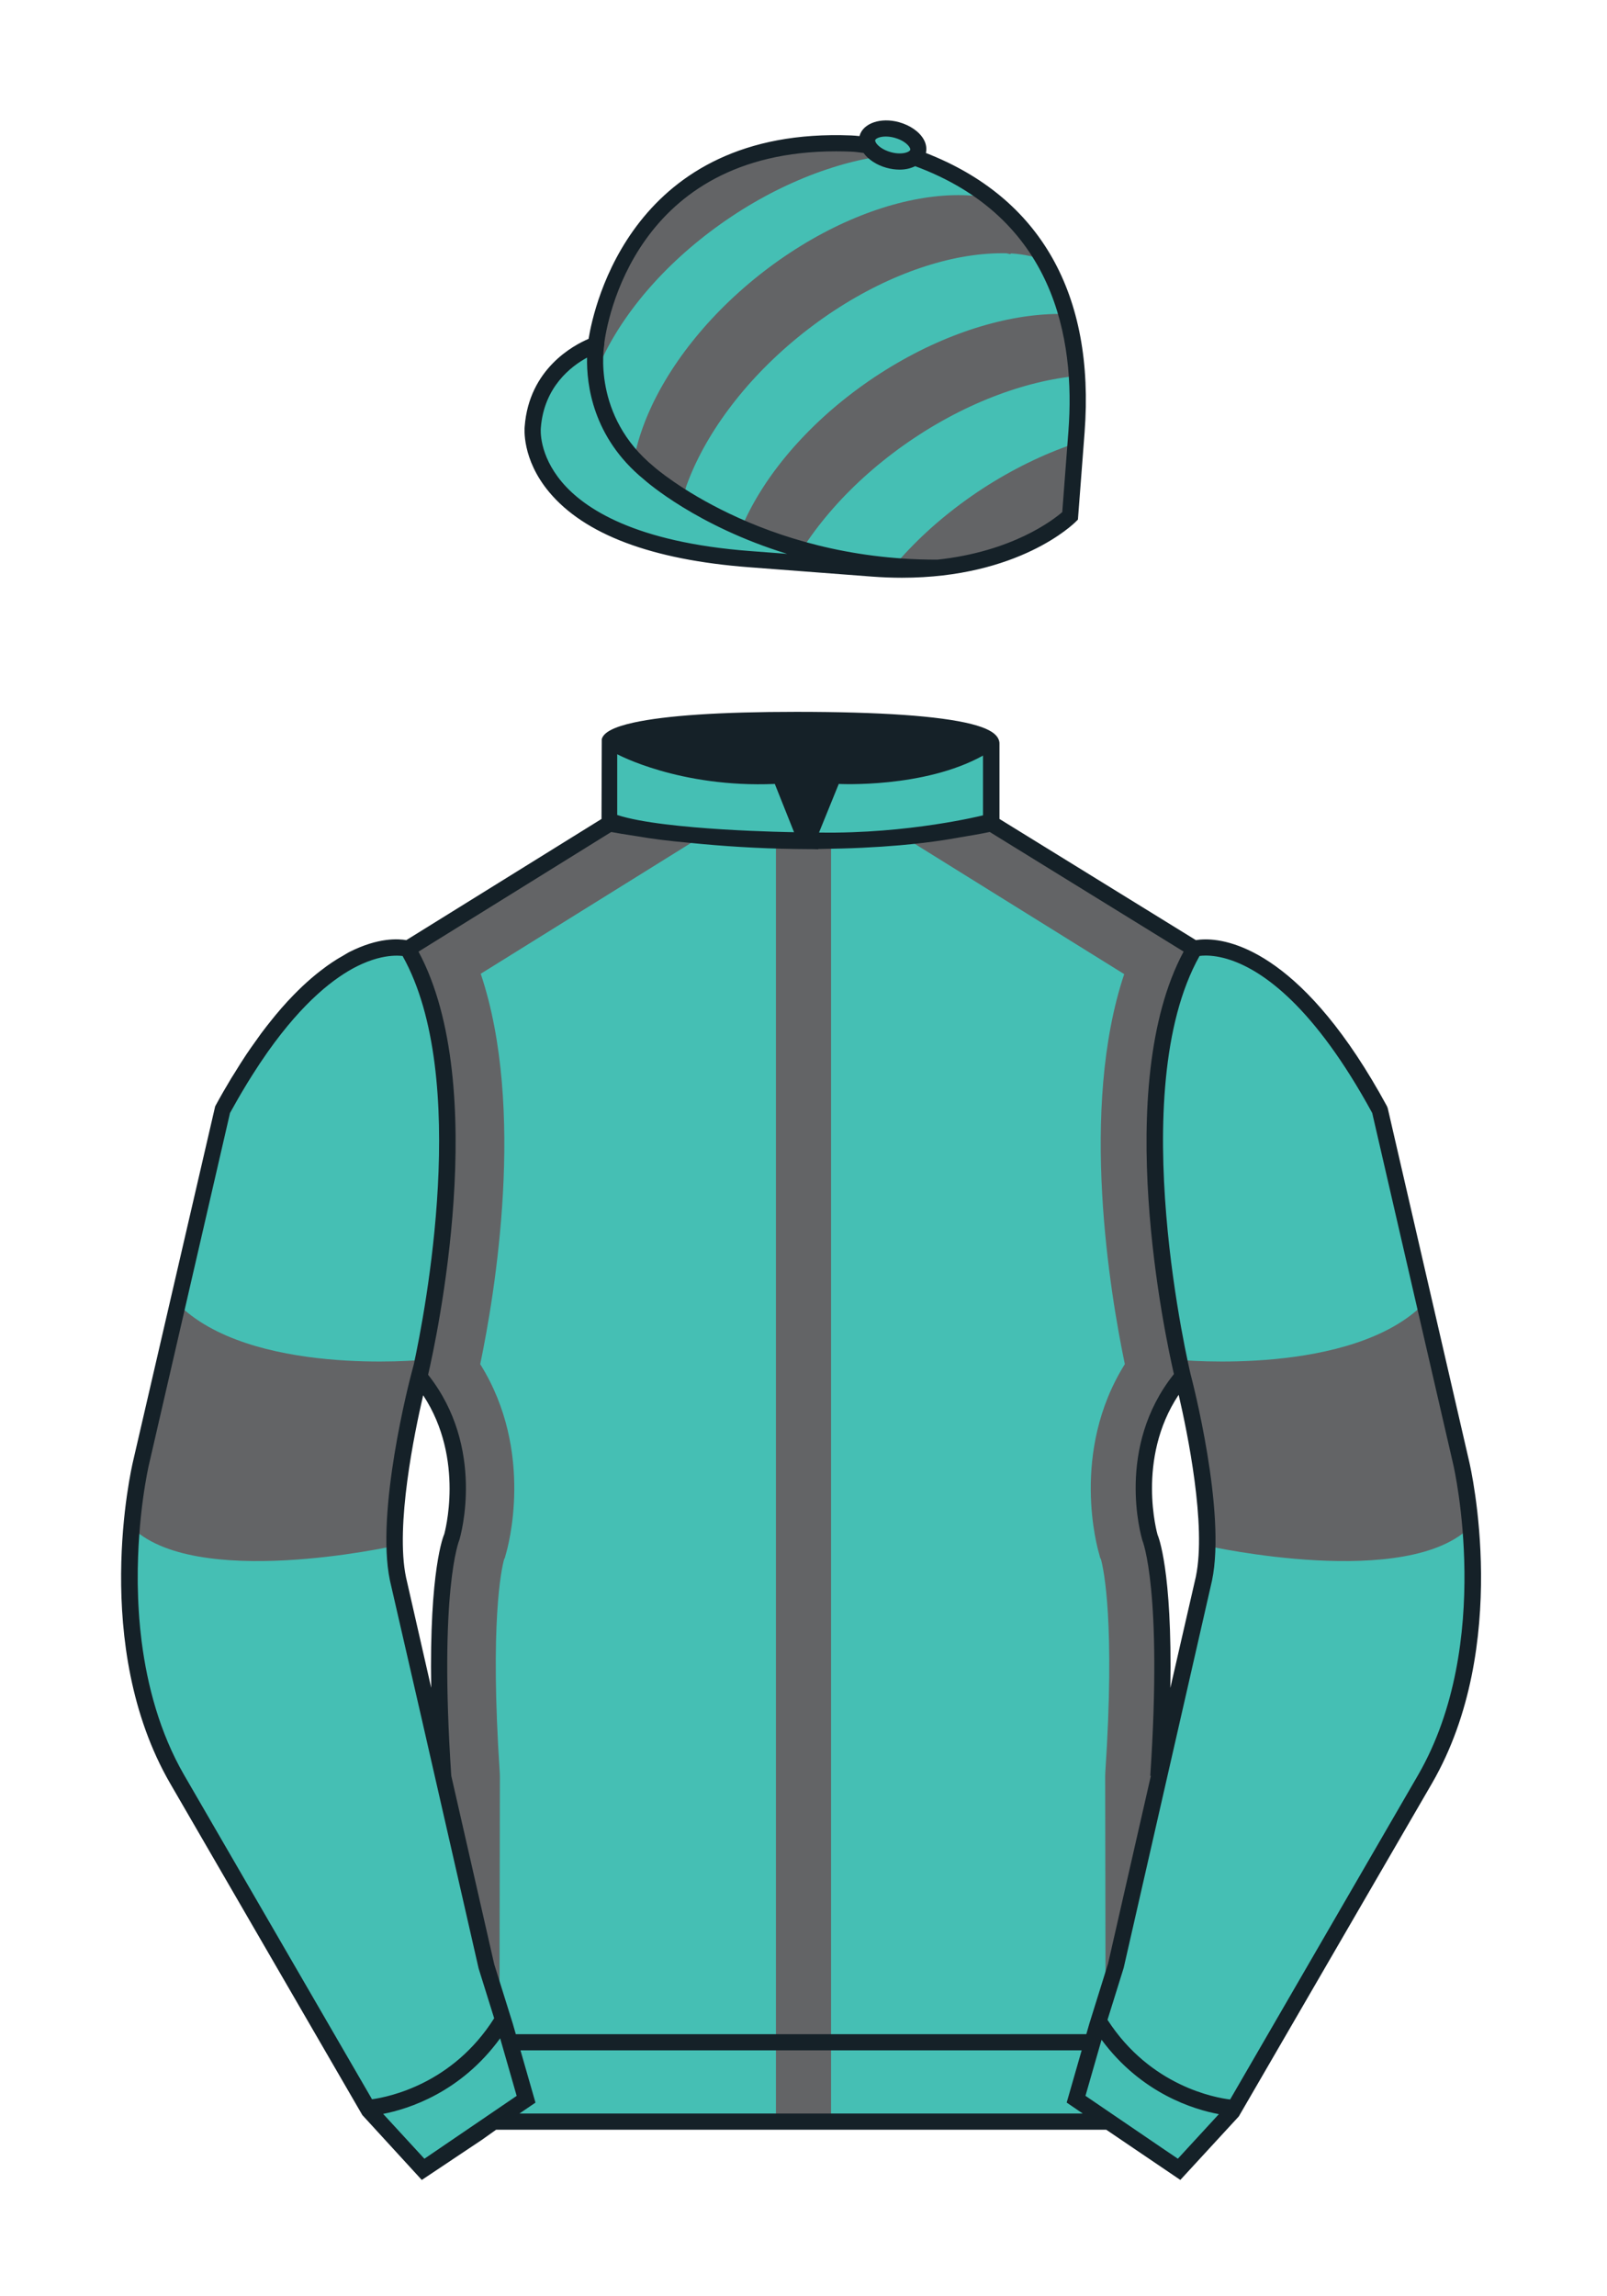 <?xml version="1.0" encoding="iso-8859-1"?>
<!-- Generator: Adobe Illustrator 25.3.0, SVG Export Plug-In . SVG Version: 6.00 Build 0)  -->
<svg version="1.1" id="CAP_-_Striped" xmlns="http://www.w3.org/2000/svg" xmlns:xlink="http://www.w3.org/1999/xlink" x="0px"
	 y="0px" viewBox="0 0 99.213 141.732" style="enable-background:new 0 0 99.213 141.732;" xml:space="preserve">
<path id="Jacket_Colour_1_" style="fill:#45BFB4;" d="M90.215,90.314l-5.025-21.795c-6.287-11.574-11.451-9.961-11.451-9.961
	l-12.533-7.73v-2.458v-2.459c0,0,0.098-0.369-1.357-0.737c-1.457-0.369-4.467-0.737-10.689-0.737c-5.586,0-8.467,0.328-9.95,0.655
	c-1.484,0.328-1.571,0.655-1.571,0.655v2.54v2.54l-6.229,3.865l-6.228,3.865c0,0-0.074-0.019-0.202-0.038
	c-0.993-0.156-5.68-0.259-11.255,10.002L8.7,90.316c0,0-2.624,11.088,2.23,19.498l11.871,20.482l3.317,3.603l2.913-1.944
	l1.434-0.999l2.014-1.385l-2.008,1.381h2.276h1.747h1.747h17.457h14.752l1.434,1l2.912,1.944l3.318-3.604l11.869-20.483
	C92.838,101.4,90.215,90.314,90.215,90.314z M24.577,97.457c-0.876-4.19,1.312-12.487,1.313-12.492
	c3.652,4.394,1.996,9.92,1.996,9.92s-1.313,2.917-0.525,14.753l-0.92-4.007l3.586,15.722L24.577,97.457z M73.004,84.941
	c0,0,2.189,8.301,1.313,12.492l-2.801,12.205c0.787-11.836-0.525-14.753-0.525-14.753S69.326,89.339,73.004,84.941z"/>
<path id="Cap_Colour_1_" style="fill:#45BFB4;" d="M56.462,9.702c0.107-0.088,0.183-0.195,0.217-0.32
	c0.143-0.51-0.443-1.119-1.309-1.358c-0.863-0.239-1.678-0.02-1.82,0.491c-0.042,0.151-0.014,0.309,0.059,0.465
	c-0.39-0.063-0.763-0.108-1.076-0.121C38.096,8.281,36.791,21.276,36.791,21.276s-3.602,1.175-3.901,5.104
	c0,0-0.756,7.056,13.389,8.132l7.594,0.578c8.338,0.633,12.191-3.244,12.191-3.244l0.098-1.267l0.299-3.929
	C67.458,13.54,58.392,10.398,56.462,9.702z"/>
<g id="Sleeves_Colour">
	<path id="Right_Sleeve_Colour" style="fill:#45BFB4;" d="M72.795,133.898l-2.912-1.944l-1.434-1l-2.014-1.384l1.297-4.521
		l1.154-3.698l5.451-23.896c0.875-4.191-1.314-12.493-1.314-12.493s-4.328-17.816,0.715-26.404c0,0,5.164-1.613,11.451,9.961
		l5.025,21.795c0,0,2.623,11.087-2.232,19.497l-11.869,20.482L72.795,133.898"/>
	<path id="Left_Sleeve_Colour" style="fill:#45BFB4;" d="M26.118,133.9l2.913-1.944l1.434-0.999l2.014-1.385l-1.298-4.521
		l-1.154-3.698l-5.45-23.897C23.7,93.266,25.89,84.965,25.89,84.965s4.328-17.817-0.715-26.405c0,0-5.164-1.613-11.452,9.961
		L8.7,90.316c0,0-2.623,11.088,2.231,19.498l11.871,20.482L26.118,133.9"/>
</g>
<g id="Seams">
	<path id="Right_5_" style="fill:#636466;" d="M55.357,51.39l14.049,8.736c-2.781,8.31-0.866,19.73,0.039,24.073
		c-3.403,5.439-1.674,11.417-1.592,11.691c0.069,0.233,0.033,0.205,0.119,0.358c0.165,0.608,0.883,3.883,0.267,13.157
		c-0.005,0.079-0.008,0.159-0.008,0.238l0.023,13.733l0.633-2.027l2.629-11.712c0.787-11.836-0.525-14.753-0.525-14.753
		s-1.664-5.547,2.014-9.944l0.02,0.02c0,0-4.328-17.816,0.715-26.404l-12.533-7.73L55.357,51.39z"/>
	<rect id="Centre_1_" x="47.906" y="51.641" style="fill:#636466;" width="3.402" height="79.312"/>
	<path id="Left_5_" style="fill:#636466;" d="M37.637,50.827l-6.229,3.865l-6.228,3.865c0,0-0.23-0.065-0.633-0.072
		c0.405,0.007,0.628,0.075,0.628,0.075c5.043,8.587,0.715,26.405,0.715,26.405l0,0c3.652,4.394,1.996,9.92,1.996,9.92
		s-1.313,2.917-0.525,14.753l2.666,11.715l0.81,2.595l0.025-14.304c0-0.079-0.002-0.159-0.008-0.238
		c-0.617-9.274,0.101-12.549,0.267-13.157c0.085-0.153,0.049-0.125,0.119-0.358c0.082-0.274,1.811-6.252-1.592-11.691
		c0.906-4.346,2.824-15.785,0.031-24.097L43.69,51.39L37.637,50.827z"/>
</g>
<g id="Armband">
	<path id="Right_2_" style="fill:#636466;" d="M89.41,86.834c0.611,2.29,1.424,7.348,1.424,7.348
		c-3.863,4.009-16.268,1.241-16.268,1.241c0.332-2.813-1.445-9.947-1.445-9.947l-0.328-1.542c0,0,10.703,1.048,15.17-3.514
		L89.41,86.834z"/>
	<path id="Left_2_" style="fill:#636466;" d="M9.469,86.834c-0.61,2.29-1.423,7.348-1.423,7.348
		c3.863,4.009,16.267,1.241,16.267,1.241c-0.33-2.813,1.447-9.947,1.447-9.947l0.329-1.542c0,0-10.705,1.048-15.17-3.514
		L9.469,86.834z"/>
</g>
<g id="Striped_1_">
	<path id="Stripe_4_1_" style="fill:#636466;" d="M66.578,27.299c-0.117,0.037-0.23,0.076-0.348,0.116
		c-0.115,0.04-0.23,0.081-0.346,0.123c-0.115,0.042-0.232,0.085-0.348,0.129c-0.115,0.044-0.232,0.09-0.348,0.136
		c-0.115,0.047-0.232,0.094-0.35,0.143c-0.117,0.048-0.232,0.098-0.35,0.148c-0.115,0.051-0.233,0.103-0.348,0.156
		c-0.117,0.053-0.234,0.107-0.35,0.162c-0.117,0.055-0.234,0.111-0.35,0.168c-0.117,0.058-0.234,0.116-0.35,0.175
		c-0.117,0.06-0.232,0.12-0.35,0.182c-0.115,0.061-0.232,0.124-0.348,0.188c-0.117,0.064-0.232,0.129-0.35,0.195
		c-0.115,0.065-0.23,0.132-0.346,0.2c-0.117,0.068-0.232,0.138-0.348,0.208c-0.115,0.07-0.23,0.142-0.346,0.214
		c-0.115,0.072-0.229,0.146-0.344,0.22c-0.115,0.075-0.227,0.15-0.34,0.226c-0.113,0.077-0.225,0.153-0.336,0.231
		c-0.111,0.077-0.221,0.154-0.33,0.233c-0.109,0.079-0.217,0.157-0.324,0.237c-0.107,0.079-0.213,0.159-0.318,0.239
		c-0.105,0.081-0.211,0.162-0.313,0.244c-0.103,0.081-0.207,0.163-0.308,0.246c-0.102,0.083-0.201,0.165-0.301,0.248
		c-0.1,0.083-0.197,0.167-0.297,0.253c-0.096,0.084-0.193,0.169-0.289,0.254c-0.096,0.085-0.189,0.171-0.283,0.257
		c-0.094,0.085-0.186,0.173-0.277,0.259c-0.092,0.087-0.182,0.174-0.271,0.262c-0.09,0.088-0.178,0.176-0.266,0.264
		c-0.088,0.088-0.174,0.177-0.258,0.266c-0.086,0.089-0.17,0.178-0.254,0.268c-0.084,0.09-0.164,0.18-0.246,0.27
		c-0.08,0.09-0.16,0.181-0.24,0.271c-0.078,0.091-0.156,0.181-0.232,0.272c0,0,6.795,0.794,10.965-3.179L66.578,27.299z"/>
	<path id="Stripe_3_1_" style="fill:#636466;" d="M49.532,33.884c0.061-0.094,0.121-0.189,0.186-0.283
		c0.063-0.094,0.127-0.189,0.192-0.283c0.066-0.094,0.132-0.188,0.199-0.282c0.068-0.094,0.137-0.188,0.207-0.281
		c0.07-0.094,0.141-0.188,0.213-0.281c0.072-0.093,0.145-0.187,0.221-0.28c0.074-0.093,0.148-0.185,0.225-0.278
		c0.076-0.093,0.154-0.185,0.234-0.277c0.078-0.092,0.156-0.184,0.238-0.275c0.08-0.092,0.162-0.183,0.246-0.274
		c0.084-0.091,0.166-0.182,0.251-0.272c0.086-0.09,0.172-0.18,0.258-0.271c0.09-0.09,0.178-0.179,0.266-0.268
		c0.09-0.09,0.18-0.178,0.271-0.267s0.184-0.177,0.277-0.264c0.094-0.088,0.188-0.175,0.283-0.262
		c0.096-0.087,0.191-0.173,0.289-0.259c0.098-0.086,0.195-0.171,0.295-0.256c0.1-0.085,0.199-0.17,0.301-0.254
		c0.102-0.084,0.203-0.168,0.309-0.251c0.102-0.083,0.207-0.166,0.311-0.248c0.105-0.082,0.211-0.164,0.32-0.245
		c0.105-0.08,0.213-0.161,0.322-0.242c0.109-0.08,0.221-0.159,0.33-0.238c0.111-0.078,0.223-0.156,0.336-0.234
		c0.111-0.077,0.225-0.154,0.338-0.229c0.113-0.075,0.227-0.149,0.34-0.222c0.113-0.074,0.226-0.146,0.34-0.217
		c0.115-0.071,0.229-0.14,0.342-0.209c0.115-0.068,0.228-0.136,0.344-0.203c0.115-0.066,0.229-0.132,0.344-0.197
		c0.115-0.064,0.229-0.128,0.346-0.19c0.113-0.062,0.229-0.123,0.344-0.184c0.115-0.06,0.23-0.119,0.346-0.177
		c0.115-0.058,0.23-0.115,0.344-0.17c0.117-0.056,0.233-0.111,0.346-0.164c0.115-0.054,0.232-0.107,0.346-0.158
		c0.115-0.052,0.23-0.102,0.346-0.151c0.115-0.049,0.231-0.097,0.346-0.145c0.113-0.047,0.229-0.093,0.344-0.138
		c0.113-0.045,0.228-0.089,0.344-0.131c0.113-0.043,0.229-0.084,0.342-0.125c0.115-0.041,0.229-0.08,0.342-0.118
		c0.113-0.039,0.229-0.076,0.34-0.112c0.115-0.036,0.226-0.071,0.34-0.105c0.113-0.034,0.227-0.066,0.338-0.099
		c0.113-0.032,0.225-0.063,0.336-0.092c0.113-0.029,0.225-0.058,0.336-0.085c0.111-0.027,0.223-0.053,0.332-0.079
		c0.111-0.025,0.221-0.049,0.33-0.072c0.111-0.022,0.221-0.044,0.33-0.065c0.109-0.021,0.219-0.04,0.326-0.059
		c0.109-0.018,0.217-0.036,0.324-0.052c0.107-0.016,0.215-0.031,0.322-0.045c0.105-0.014,0.213-0.026,0.318-0.039
		c0.105-0.011,0.211-0.022,0.316-0.031c0,0-0.402-3.083-0.801-3.82l-0.113,0.003c-0.1-0.002-0.199-0.003-0.301-0.002
		c-0.1,0-0.201,0.002-0.303,0.004c-0.102,0.003-0.203,0.006-0.307,0.012c-0.102,0.005-0.205,0.011-0.309,0.018
		c-0.103,0.007-0.209,0.016-0.313,0.025c-0.105,0.01-0.211,0.02-0.316,0.032c-0.106,0.012-0.213,0.024-0.32,0.038
		c-0.105,0.014-0.213,0.029-0.32,0.045c-0.107,0.016-0.215,0.033-0.324,0.052c-0.109,0.019-0.219,0.038-0.326,0.059
		c-0.109,0.021-0.221,0.042-0.33,0.065c-0.109,0.023-0.221,0.047-0.33,0.072c-0.111,0.025-0.223,0.051-0.334,0.079
		c-0.111,0.027-0.223,0.056-0.334,0.085c-0.111,0.03-0.225,0.06-0.336,0.092c-0.113,0.032-0.225,0.065-0.338,0.099
		c-0.113,0.034-0.227,0.069-0.34,0.105c-0.113,0.037-0.227,0.074-0.342,0.111c-0.113,0.039-0.227,0.078-0.34,0.119
		c-0.115,0.04-0.229,0.082-0.344,0.125c-0.113,0.043-0.228,0.086-0.342,0.131c-0.115,0.045-0.231,0.091-0.346,0.138
		c-0.115,0.048-0.231,0.096-0.346,0.145c-0.113,0.049-0.229,0.1-0.344,0.151c-0.115,0.052-0.23,0.104-0.346,0.158
		c-0.115,0.054-0.23,0.108-0.346,0.164c-0.115,0.056-0.23,0.113-0.346,0.171c-0.115,0.058-0.229,0.117-0.344,0.177
		c-0.115,0.06-0.23,0.122-0.346,0.184c-0.115,0.063-0.229,0.125-0.344,0.19c-0.115,0.065-0.23,0.131-0.344,0.197
		c-0.115,0.067-0.229,0.135-0.344,0.203c-0.115,0.069-0.227,0.139-0.342,0.21c-0.115,0.071-0.229,0.143-0.342,0.216
		c-0.113,0.073-0.227,0.147-0.34,0.222c-0.113,0.076-0.225,0.152-0.338,0.229c-0.113,0.078-0.225,0.155-0.334,0.234
		c-0.111,0.079-0.223,0.159-0.33,0.238c-0.109,0.08-0.219,0.16-0.324,0.242c-0.107,0.081-0.215,0.163-0.318,0.245
		c-0.105,0.082-0.209,0.165-0.313,0.247c-0.104,0.083-0.206,0.167-0.308,0.251c-0.102,0.084-0.201,0.168-0.301,0.254
		c-0.1,0.085-0.197,0.17-0.295,0.256c-0.098,0.086-0.193,0.172-0.289,0.26c-0.096,0.086-0.189,0.174-0.283,0.261
		c-0.094,0.087-0.186,0.176-0.277,0.264c-0.09,0.088-0.182,0.177-0.271,0.267c-0.088,0.089-0.177,0.178-0.264,0.268
		c-0.088,0.09-0.174,0.18-0.259,0.271c-0.085,0.09-0.169,0.181-0.251,0.271c-0.084,0.092-0.165,0.183-0.247,0.274
		c-0.081,0.092-0.16,0.183-0.239,0.275c-0.078,0.092-0.156,0.185-0.232,0.277c-0.077,0.093-0.152,0.185-0.227,0.278
		c-0.074,0.093-0.146,0.187-0.22,0.28c-0.072,0.093-0.144,0.187-0.213,0.281c-0.069,0.093-0.138,0.187-0.206,0.281
		c-0.068,0.094-0.135,0.188-0.2,0.282c-0.065,0.095-0.129,0.189-0.192,0.283c-0.063,0.095-0.125,0.189-0.185,0.284
		c-0.062,0.095-0.12,0.189-0.179,0.284c-0.059,0.095-0.116,0.189-0.172,0.285c-0.055,0.095-0.111,0.189-0.164,0.284
		c-0.053,0.095-0.105,0.189-0.157,0.285c-0.051,0.094-0.102,0.189-0.149,0.284c-0.049,0.094-0.097,0.19-0.144,0.284
		c-0.045,0.094-0.091,0.189-0.134,0.283c-0.044,0.095-0.087,0.188-0.128,0.283c-0.041,0.095-0.081,0.189-0.12,0.283l3.707,1.329
		L49.532,33.884z"/>
	<path id="Stripe_2_1_" style="fill:#636466;" d="M64.277,16.004c-0.887-0.328-1.871-0.361-1.871-0.361
		c0.008,0.094-0.189-0.008-0.285-0.01c-0.096-0.001-0.193-0.002-0.289-0.002c-0.098,0-0.193,0.001-0.293,0.004
		c-0.098,0.002-0.197,0.006-0.295,0.011c-0.1,0.005-0.199,0.011-0.299,0.019c-0.1,0.007-0.201,0.016-0.303,0.025
		c-0.102,0.009-0.203,0.02-0.305,0.032c-0.102,0.012-0.205,0.025-0.307,0.04c-0.105,0.014-0.209,0.029-0.313,0.046
		c-0.104,0.017-0.207,0.035-0.313,0.053c-0.104,0.018-0.211,0.038-0.316,0.059c-0.105,0.021-0.211,0.044-0.316,0.067
		c-0.107,0.023-0.213,0.048-0.32,0.074c-0.107,0.026-0.215,0.052-0.32,0.081c-0.109,0.029-0.217,0.058-0.324,0.088
		c-0.109,0.03-0.217,0.061-0.324,0.094c-0.109,0.033-0.219,0.066-0.328,0.102c-0.109,0.035-0.219,0.071-0.328,0.108
		c-0.109,0.037-0.221,0.075-0.33,0.114c-0.109,0.04-0.219,0.08-0.33,0.122c-0.111,0.042-0.221,0.084-0.332,0.128
		c-0.109,0.044-0.221,0.088-0.33,0.135c-0.113,0.046-0.223,0.093-0.334,0.141c-0.111,0.048-0.223,0.097-0.334,0.149
		c-0.111,0.05-0.221,0.102-0.334,0.154c-0.109,0.053-0.223,0.106-0.332,0.162c-0.113,0.055-0.223,0.111-0.336,0.168
		c-0.109,0.058-0.223,0.115-0.332,0.175c-0.113,0.059-0.223,0.12-0.336,0.181c-0.109,0.061-0.221,0.123-0.332,0.188
		c-0.111,0.063-0.223,0.128-0.334,0.193c-0.109,0.066-0.221,0.133-0.332,0.201c-0.109,0.068-0.221,0.137-0.329,0.207
		c-0.111,0.07-0.221,0.142-0.332,0.214c-0.109,0.072-0.219,0.145-0.33,0.219c-0.109,0.075-0.219,0.15-0.328,0.227
		c-0.107,0.077-0.217,0.153-0.326,0.232c-0.109,0.08-0.217,0.159-0.324,0.24c-0.109,0.081-0.217,0.163-0.325,0.245
		c-0.108,0.083-0.216,0.167-0.322,0.251c-0.107,0.085-0.213,0.171-0.317,0.257c-0.107,0.086-0.21,0.173-0.313,0.26
		c-0.104,0.088-0.206,0.175-0.307,0.263c-0.102,0.089-0.201,0.177-0.301,0.266c-0.1,0.089-0.197,0.179-0.294,0.269
		c-0.099,0.09-0.194,0.181-0.29,0.272c-0.096,0.09-0.189,0.182-0.283,0.274c-0.093,0.091-0.186,0.183-0.275,0.275
		c-0.093,0.092-0.183,0.185-0.271,0.278c-0.089,0.093-0.178,0.187-0.265,0.281c-0.087,0.093-0.173,0.188-0.258,0.282
		c-0.085,0.094-0.169,0.188-0.252,0.284c-0.082,0.095-0.164,0.19-0.245,0.286c-0.081,0.096-0.161,0.192-0.24,0.288
		c-0.078,0.097-0.156,0.192-0.232,0.289c-0.077,0.097-0.152,0.192-0.226,0.29c-0.075,0.097-0.148,0.194-0.22,0.291
		c-0.073,0.098-0.144,0.195-0.214,0.293c-0.069,0.098-0.139,0.194-0.206,0.292c-0.067,0.098-0.135,0.196-0.201,0.294
		c-0.064,0.097-0.129,0.196-0.193,0.295c-0.063,0.098-0.125,0.196-0.186,0.294c-0.061,0.098-0.121,0.197-0.18,0.295
		c-0.06,0.099-0.117,0.197-0.173,0.295c-0.056,0.099-0.112,0.197-0.166,0.296c-0.054,0.099-0.107,0.197-0.158,0.295
		c-0.051,0.099-0.103,0.197-0.152,0.295c-0.049,0.098-0.098,0.197-0.145,0.294c-0.047,0.098-0.094,0.197-0.138,0.295
		c-0.044,0.098-0.087,0.196-0.13,0.294c-0.041,0.098-0.083,0.195-0.122,0.293c-0.04,0.098-0.079,0.196-0.116,0.292
		c-0.038,0.097-0.073,0.194-0.108,0.291l-0.046,0.158l-0.149,0.469c0,0-1.609-0.887-3.021-2.331l0.025-0.162
		c0.02-0.094,0.041-0.187,0.063-0.283c0.022-0.094,0.045-0.189,0.07-0.284c0.024-0.095,0.051-0.19,0.078-0.286
		c0.027-0.095,0.057-0.191,0.085-0.287c0.03-0.096,0.062-0.192,0.095-0.289c0.032-0.096,0.066-0.193,0.1-0.29
		c0.035-0.097,0.071-0.193,0.108-0.291c0.037-0.097,0.076-0.195,0.115-0.292c0.04-0.098,0.081-0.196,0.124-0.294
		c0.042-0.098,0.085-0.196,0.131-0.294c0.044-0.098,0.089-0.196,0.136-0.295c0.047-0.098,0.096-0.196,0.145-0.295
		c0.05-0.099,0.1-0.197,0.152-0.295c0.052-0.098,0.104-0.197,0.158-0.295c0.055-0.098,0.11-0.197,0.167-0.295
		c0.056-0.098,0.113-0.197,0.172-0.296c0.059-0.098,0.119-0.197,0.179-0.295c0.062-0.099,0.124-0.197,0.187-0.295
		c0.063-0.098,0.128-0.197,0.193-0.294c0.066-0.098,0.133-0.197,0.201-0.295c0.067-0.097,0.136-0.194,0.206-0.293
		c0.07-0.097,0.142-0.195,0.213-0.292c0.072-0.097,0.146-0.194,0.22-0.291c0.076-0.097,0.15-0.193,0.227-0.29
		c0.076-0.096,0.154-0.192,0.232-0.289c0.079-0.096,0.159-0.191,0.24-0.288c0.08-0.095,0.163-0.19,0.245-0.286
		c0.083-0.095,0.167-0.19,0.252-0.284c0.085-0.095,0.171-0.19,0.259-0.283c0.087-0.094,0.175-0.187,0.264-0.28
		c0.09-0.094,0.179-0.186,0.27-0.279c0.092-0.092,0.184-0.184,0.277-0.276c0.093-0.092,0.188-0.183,0.283-0.274
		c0.094-0.091,0.192-0.182,0.288-0.271c0.098-0.089,0.196-0.179,0.296-0.268c0.098-0.089,0.199-0.178,0.3-0.267
		c0.101-0.088,0.204-0.176,0.307-0.263c0.103-0.087,0.207-0.174,0.313-0.261c0.104-0.086,0.21-0.171,0.317-0.256
		c0.108-0.085,0.214-0.169,0.323-0.252c0.106-0.082,0.216-0.164,0.323-0.245c0.107-0.08,0.217-0.16,0.325-0.239
		c0.108-0.079,0.218-0.156,0.327-0.232c0.109-0.076,0.218-0.151,0.328-0.226c0.109-0.074,0.219-0.148,0.33-0.22
		c0.109-0.072,0.219-0.143,0.33-0.213c0.109-0.07,0.221-0.14,0.332-0.207c0.109-0.069,0.221-0.135,0.331-0.201
		c0.112-0.065,0.222-0.13,0.334-0.194c0.111-0.063,0.223-0.125,0.334-0.188c0.111-0.061,0.223-0.122,0.334-0.181
		c0.111-0.059,0.223-0.117,0.332-0.174c0.113-0.057,0.223-0.113,0.336-0.168c0.111-0.055,0.223-0.108,0.332-0.162
		c0.112-0.052,0.224-0.104,0.333-0.154c0.113-0.05,0.223-0.1,0.336-0.148c0.109-0.048,0.221-0.095,0.33-0.141
		c0.113-0.046,0.223-0.091,0.334-0.135c0.109-0.044,0.221-0.086,0.33-0.128c0.111-0.042,0.221-0.082,0.33-0.122
		c0.111-0.039,0.221-0.077,0.33-0.114c0.109-0.037,0.221-0.073,0.328-0.108c0.109-0.035,0.219-0.069,0.326-0.102
		c0.109-0.032,0.219-0.064,0.326-0.094c0.107-0.03,0.217-0.059,0.324-0.087c0.107-0.028,0.215-0.055,0.32-0.081
		c0.107-0.026,0.215-0.051,0.32-0.074c0.108-0.023,0.213-0.045,0.318-0.067c0.105-0.021,0.211-0.041,0.314-0.059
		c0.105-0.019,0.211-0.037,0.314-0.054c0.104-0.016,0.207-0.032,0.309-0.046c0.104-0.014,0.207-0.027,0.309-0.039
		c0.103-0.012,0.203-0.023,0.305-0.033c0.101-0.01,0.201-0.018,0.303-0.025c0.1-0.007,0.199-0.014,0.299-0.019
		c0.1-0.005,0.199-0.009,0.297-0.011c0.098-0.002,0.195-0.003,0.291-0.004c0.098,0,0.195,0,0.291,0.002
		c0.094,0.002,0.189,0.006,0.285,0.01c0.094,0.004,0.188,0.01,0.281,0.018c0.092,0.007,0.186,0.015,0.277,0.024
		c0.092,0.009,0.182,0.019,0.273,0.031c0.09,0.011,0.193-0.013,0.268,0.039C62.431,13.294,64.277,16.004,64.277,16.004z"/>
	<path id="Stripe_1_1_" style="fill:#636466;" d="M36.772,23.111l0.181-0.458l0.057-0.154c0.042-0.095,0.084-0.189,0.128-0.283
		c0.044-0.095,0.089-0.19,0.136-0.285c0.046-0.094,0.094-0.189,0.143-0.283c0.049-0.095,0.099-0.19,0.149-0.285
		c0.051-0.095,0.104-0.19,0.158-0.285c0.053-0.094,0.108-0.189,0.164-0.284c0.056-0.094,0.114-0.189,0.172-0.284
		c0.058-0.094,0.118-0.189,0.178-0.284c0.061-0.095,0.122-0.189,0.186-0.284c0.063-0.095,0.127-0.188,0.192-0.282
		c0.065-0.094,0.131-0.189,0.199-0.282c0.068-0.094,0.136-0.189,0.206-0.281c0.07-0.094,0.141-0.189,0.213-0.282
		c0.071-0.093,0.146-0.186,0.22-0.279c0.073-0.094,0.149-0.185,0.225-0.278c0.076-0.092,0.155-0.185,0.233-0.277
		c0.079-0.092,0.158-0.183,0.239-0.275c0.081-0.092,0.163-0.183,0.246-0.274c0.083-0.092,0.167-0.181,0.251-0.272
		c0.086-0.09,0.171-0.18,0.259-0.271c0.088-0.09,0.176-0.179,0.265-0.269c0.089-0.09,0.18-0.178,0.271-0.266
		c0.091-0.088,0.183-0.177,0.277-0.264c0.094-0.087,0.188-0.175,0.283-0.262c0.095-0.087,0.191-0.174,0.289-0.259
		c0.097-0.085,0.196-0.171,0.294-0.256c0.1-0.086,0.2-0.171,0.301-0.254c0.102-0.085,0.204-0.169,0.308-0.251
		c0.104-0.083,0.208-0.166,0.312-0.249c0.106-0.082,0.211-0.163,0.319-0.245c0.105-0.081,0.214-0.161,0.323-0.241
		c0.109-0.08,0.219-0.159,0.33-0.238c0.11-0.079,0.222-0.157,0.336-0.235c0.111-0.077,0.224-0.154,0.337-0.228
		c0.113-0.076,0.227-0.15,0.339-0.223c0.114-0.073,0.227-0.144,0.341-0.217c0.114-0.071,0.228-0.14,0.342-0.209
		c0.114-0.069,0.229-0.137,0.343-0.204c0.114-0.066,0.229-0.132,0.343-0.196c0.115-0.064,0.23-0.128,0.345-0.191
		c0.114-0.062,0.229-0.123,0.345-0.184c0.115-0.06,0.231-0.119,0.345-0.177c0.115-0.058,0.23-0.115,0.345-0.17
		c0.115-0.057,0.231-0.111,0.346-0.164c0.115-0.053,0.23-0.107,0.346-0.158c0.115-0.052,0.23-0.102,0.346-0.151
		c0.115-0.05,0.23-0.098,0.345-0.145c0.114-0.048,0.229-0.094,0.344-0.139c0.115-0.044,0.23-0.089,0.343-0.131
		c0.115-0.043,0.229-0.085,0.342-0.125c0.115-0.041,0.229-0.08,0.344-0.118c0.113-0.039,0.227-0.076,0.34-0.112
		c0.113-0.037,0.227-0.071,0.34-0.106c0.113-0.034,0.224-0.066,0.337-0.099c0.113-0.032,0.225-0.063,0.336-0.091
		c0.113-0.029,0.225-0.058,0.336-0.086c0.111-0.027,0.223-0.053,0.334-0.079c0.109-0.025,0.219-0.049,0.33-0.072
		c0.109-0.023,0.219-0.044,0.328-0.065c0.109-0.02,0.219-0.04,0.326-0.059c0.109-0.018,0.217-0.036,0.324-0.052l-0.859-0.438
		c0,0-3.765-0.81-7.026,0.087c0,0-3.481,0.679-6.305,4.291c0,0-2.08,2.67-2.955,5.998c0,0-0.504,2.386-0.438,3.568"/>
</g>
<path id="Collar_Colour_1_" style="display:none;fill:#FFFFFF;" d="M47.835,48.387l1.188,2.979c0,0-8-0.104-10.917-1.063v-3.75
	C38.106,46.554,41.949,48.637,47.835,48.387z M51.783,48.387l-1.219,3c5.563,0.094,10.125-1.063,10.125-1.063v-3.688
	C57.033,48.669,51.783,48.387,51.783,48.387z"/>
<path id="Collar_Outline_Colour" style="display:none;fill:#FFFFFF;" d="M60.447,46.2c-3.439,1.912-8.389,1.699-8.637,1.688
	l-0.356-0.02l-1.627,4.006l0.729,0.013c0.22,0.003,0.437,0.005,0.654,0.005c5.209,0,9.425-1.039,9.603-1.083l0.377-0.096v-4.926
	L60.447,46.2z M60.189,47.449v2.479c-1.057,0.233-4.63,0.944-8.884,0.964l0.811-1.994C53.23,48.92,57.058,48.879,60.189,47.449z
	 M48.168,47.873l-0.354,0.015c-5.621,0.249-9.435-1.754-9.469-1.773l-0.738-0.399v4.951l0.344,0.112
	c2.948,0.969,10.736,1.083,11.066,1.088l0.748,0.01L48.168,47.873z M47.5,48.899l0.778,1.95c-2.058-0.053-7.21-0.251-9.672-0.918
	v-2.592C40.016,47.941,43.194,49.014,47.5,48.899z"/>
<path id="Cuffs_Colour" style="display:none;fill:#FFFFFF;" d="M23.688,130.48c0,0,4.605-0.855,7.192-4.699l1.021,3.536
	l-5.696,3.893L23.688,130.48z M75.216,130.523c0,0-4.605-0.855-7.191-4.699l-1.021,3.535l5.697,3.893L75.216,130.523z"/>
<path id="Peak_Colour" style="display:none;fill:#FFFFFF;" d="M51.857,34.685c0,0-8.164,0.225-12.666-1.504
	c-4.612-1.771-7.675-4.968-5.681-9.057c1.304-2.673,3.275-2.673,3.275-2.673s-0.572,5.167,4.077,8.321
	C45.641,33.014,51.857,34.685,51.857,34.685z"/>
<polygon id="Button_Colour" style="display:none;fill:#FFFFFF;" points="55.656,8.031 54.25,7.953 53.641,8.453 53.641,9.156 
	54.453,9.75 55.781,10.016 56.672,9.531 56.672,8.531 "/>
<path id="Jacket" style="fill:#152128;" d="M90.702,90.201l-5.025-21.795l-0.048-0.126c-5.05-9.295-9.512-10.299-11.196-10.299
	c-0.128,0-0.242,0.006-0.343,0.014c-0.101,0.009-0.188,0.02-0.26,0.032l-12.125-7.479v-4.611c0.009-0.128-0.025-0.266-0.099-0.391
	c-0.209-0.354-0.729-0.627-1.636-0.857c-1.973-0.499-5.61-0.752-10.812-0.752c-4.67,0-8.054,0.225-10.058,0.667
	c-1.199,0.265-1.835,0.597-1.947,1.015l-0.017,4.93l-12.05,7.478c-0.491-0.081-1.713-0.173-3.499,0.724
	c-0.152,0.076-0.302,0.178-0.453,0.264c-0.11,0.063-0.218,0.122-0.331,0.193c-0.206,0.127-0.411,0.266-0.616,0.412
	c-0.042,0.03-0.084,0.063-0.126,0.094c-0.748,0.546-1.49,1.216-2.226,2.006c-0.03,0.032-0.059,0.062-0.089,0.094
	c-0.247,0.268-0.492,0.55-0.737,0.845c-0.071,0.085-0.143,0.176-0.214,0.264c-0.225,0.279-0.449,0.562-0.672,0.863
	c-0.119,0.16-0.241,0.337-0.362,0.507c-0.184,0.259-0.368,0.513-0.55,0.787c-0.246,0.368-0.495,0.766-0.745,1.173
	c-0.062,0.102-0.125,0.194-0.188,0.298c-0.328,0.544-0.659,1.118-0.993,1.733L8.213,90.201c-0.109,0.461-2.613,11.379,2.285,19.864
	l11.871,20.482l3.671,4.006l0.005-0.003l0,0l3.685-2.459l0.9-0.639h37.666l4.575,3.1l0.002-0.002l0,0l3.608-3.919l11.934-20.571
	C93.313,101.576,90.81,90.659,90.702,90.201z M51.783,48.387c0,0,5.25,0.281,8.906-1.75v3.688c0,0-4.563,1.156-10.125,1.063
	L51.783,48.387z M38.106,46.554c0,0,3.843,2.083,9.729,1.833l1.188,2.979c0,0-8-0.104-10.917-1.063V46.554z M37.735,51.354
	c0.277,0.051,0.855,0.153,1.681,0.275c0.775,0.137,1.838,0.277,3.275,0.404c1.825,0.184,4.029,0.338,6.452,0.37l0,0.001h0.088
	c0.276,0.003,0.55,0.008,0.831,0.008c0.021,0,0.044-0.001,0.066-0.001l0.391,0.01l-0.007-0.018c0.129-0.001,0.262-0.006,0.392-0.008
	c0.364-0.005,0.715-0.012,1.057-0.022c0.417-0.012,0.83-0.025,1.254-0.046c0.836-0.039,1.601-0.09,2.299-0.151
	c0.037-0.003,0.073-0.006,0.11-0.01c1.009-0.09,1.874-0.196,2.603-0.308c0.279-0.04,0.555-0.092,0.834-0.137
	c0.086-0.016,0.175-0.031,0.256-0.046c0.597-0.1,1.194-0.198,1.788-0.323l11.969,7.383c-4.454,8.304-1.133,23.766-0.599,26.078
	c-3.606,4.516-2.034,9.983-1.943,10.274c0.013,0.029,1.246,3.066,0.484,14.519l0.036,0.005l-2.643,11.59l-1.157,3.71l-0.185,0.644
	H31.845l-0.187-0.651l-1.144-3.661l-2.654-11.637l0,0c-0.763-11.452,0.471-14.489,0.505-14.576c0.07-0.233,1.631-5.668-1.935-10.176
	c0.495-2.132,3.894-17.753-0.592-26.116L37.735,51.354z M71.469,94.742c-0.015-0.049-1.343-4.676,1.299-8.652
	c0.541,2.327,1.723,8.064,1.061,11.231l-1.574,6.861C72.381,96.862,71.496,94.793,71.469,94.742z M26.622,104.177l-1.556-6.823
	c-0.664-3.176,0.517-8.906,1.059-11.235c2.615,3.966,1.301,8.562,1.306,8.562C27.385,94.782,26.497,96.86,26.622,104.177z
	 M11.368,109.561c-1.521-2.635-2.274-5.55-2.618-8.201c-0.007-0.057-0.014-0.114-0.021-0.171c-0.055-0.443-0.097-0.878-0.131-1.303
	c-0.012-0.149-0.021-0.296-0.03-0.444c-0.018-0.271-0.03-0.536-0.041-0.797c-0.011-0.294-0.019-0.585-0.023-0.87
	c-0.001-0.068-0.001-0.133-0.001-0.2c-0.013-2.022,0.153-3.789,0.325-5.061c0.177-1.286,0.358-2.072,0.362-2.088L14.2,68.697
	c0.08-0.146,0.158-0.28,0.237-0.422c0.155-0.278,0.31-0.551,0.464-0.812c0.128-0.218,0.255-0.431,0.382-0.637
	c0.109-0.178,0.217-0.347,0.325-0.518c0.28-0.442,0.558-0.862,0.831-1.251c0.029-0.042,0.059-0.086,0.088-0.127
	c2.214-3.131,4.146-4.6,5.511-5.286c0.223-0.112,0.436-0.205,0.638-0.283c0.01-0.004,0.021-0.008,0.031-0.012
	c0.796-0.304,1.418-0.367,1.819-0.363c0.132,0.002,0.249,0.01,0.329,0.02c4.204,7.493,1.371,22.07,0.69,25.215l-0.156,0.592
	c-0.091,0.344-2.209,8.464-1.317,12.732l1.972,8.587l3.506,15.369l0.959,3.072c-2.557,4.045-6.483,4.854-7.541,5L11.368,109.561z
	 M26.201,133.244l-2.547-2.768c1.554-0.301,4.789-1.316,7.224-4.666l1.02,3.554L26.201,133.244z M32.07,130.453l0.989-0.673
	l-0.926-3.226H66.78l-0.925,3.223l0.993,0.676H32.07z M72.718,133.242l-0.945-0.64l-4.758-3.241l0.993-3.462
	c2.473,3.341,5.738,4.315,7.242,4.592L72.718,133.242z M87.55,109.56l-11.605,20.027c-0.88-0.105-4.917-0.807-7.57-4.918
	l0.999-3.207l5.453-23.905c0.889-4.259-1.229-12.38-1.317-12.714c-0.043-0.175-4.16-17.446,0.548-25.838
	c0.007-0.001,0.015-0.002,0.022-0.003c0.09-0.011,0.204-0.022,0.352-0.022c0.375,0,0.907,0.059,1.569,0.285
	c1.984,0.678,5.132,2.855,8.717,9.432l5.011,21.731C89.754,90.537,92.251,101.417,87.55,109.56z"/>
<path id="Cap_1_" style="fill:#152128;" d="M57.165,9.444c0.057-0.275,0.019-0.562-0.136-0.837c-0.27-0.478-0.84-0.875-1.524-1.065
	c-1.129-0.313-2.219,0.061-2.436,0.838c-0.002,0.007,0,0.014-0.001,0.021v0c-0.182-0.02-0.356-0.035-0.514-0.041
	C39.073,7.812,36.665,18.9,36.338,20.915c-0.927,0.393-3.675,1.851-3.945,5.412c-0.009,0.081-0.192,1.999,1.504,4.037
	c2.186,2.626,6.339,4.19,12.344,4.647l7.594,0.578c0.623,0.047,1.245,0.071,1.85,0.071c7.21,0,10.594-3.32,10.734-3.461l0.13-0.13
	l0.411-5.379C67.61,18.138,64.218,12.193,57.165,9.444z M56.922,9.944c-0.004,0.005-0.011,0.008-0.015,0.013
	C56.911,9.952,56.918,9.949,56.922,9.944z M54.684,8.427c0.179,0,0.365,0.026,0.554,0.079c0.512,0.142,0.815,0.408,0.92,0.593
	c0.035,0.061,0.05,0.116,0.039,0.151c-0.021,0.077-0.233,0.22-0.65,0.22c-0.18,0-0.366-0.026-0.554-0.079
	c-0.513-0.143-0.817-0.409-0.922-0.594c-0.034-0.061-0.048-0.114-0.039-0.147C54.058,8.556,54.3,8.427,54.684,8.427z M53.201,9.289
	c-0.083-0.146-0.135-0.296-0.157-0.445C53.067,8.993,53.118,9.143,53.201,9.289z M46.317,34.013
	c-7.098-0.54-10.24-2.614-11.625-4.258c-1.439-1.708-1.311-3.26-1.303-3.337c0.193-2.54,1.873-3.812,2.855-4.346
	c-0.036,1.647,0.343,4.926,3.496,7.509c0.186,0.167,3.299,2.898,8.858,4.605L46.317,34.013z M65.962,26.612l-0.381,4.997
	c-0.577,0.499-3.094,2.439-7.702,2.934c-0.029,0-0.058,0-0.086,0c-10.87,0-17.323-5.649-17.404-5.721
	c-3.844-3.149-3.107-7.426-3.074-7.606l-0.013-0.003c0.16-1.266,1.872-11.873,14.309-11.873c0.295,0,0.595,0.006,0.903,0.018
	c0.235,0.009,0.51,0.04,0.8,0.082c0.296,0.408,0.802,0.746,1.411,0.915c0.275,0.076,0.552,0.115,0.821,0.115
	c0.371,0,0.689-0.082,0.954-0.214l0,0C65.094,13.439,66.397,20.895,65.962,26.612z"/>
</svg>
